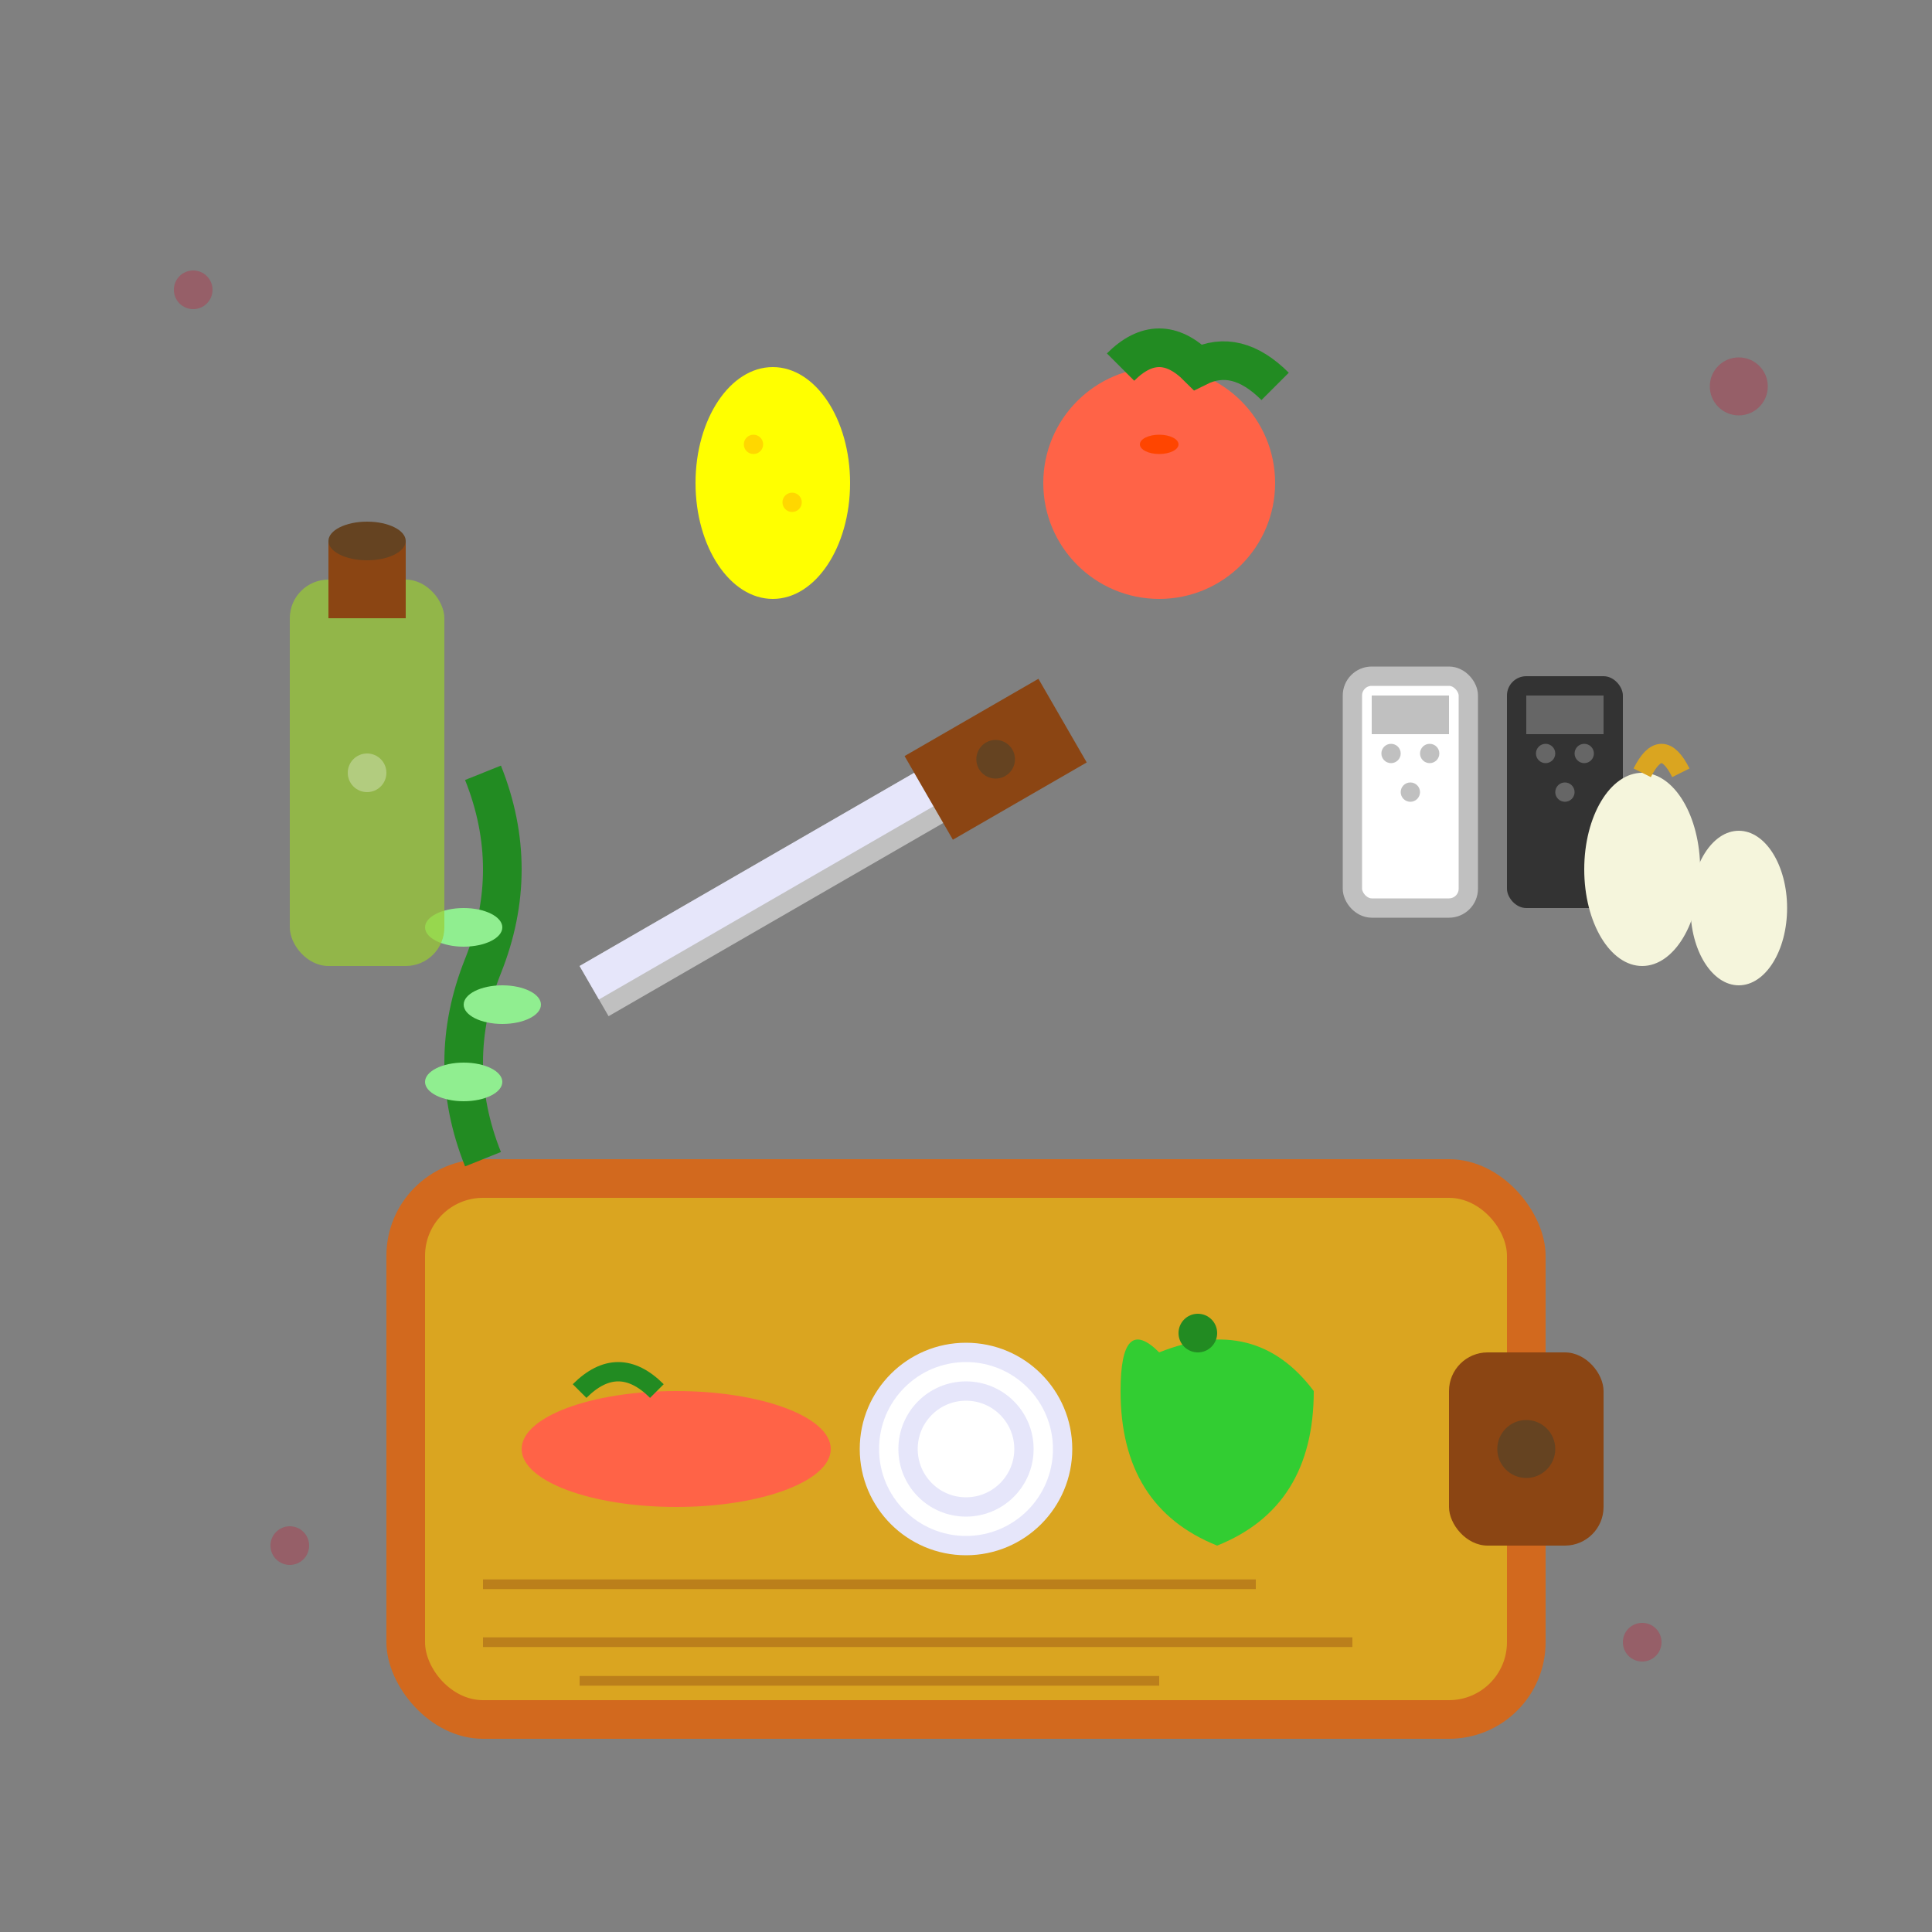 <svg width="100" height="100" viewBox="0 0 100 100" fill="none" xmlns="http://www.w3.org/2000/svg">
  <rect x="0" y="0" width="100" height="100" fill="#808080" stroke="none"/>
  <g fill="#c8102e">
    <!-- Cutting board -->
    <rect x="20" y="60" width="60" height="30" rx="5" fill="#d2691e"/>
    <rect x="22" y="62" width="56" height="26" rx="3" fill="#daa520"/>
    
    <!-- Cutting board handle -->
    <rect x="75" y="70" width="8" height="10" rx="2" fill="#8b4513"/>
    <circle cx="79" cy="75" r="1.5" fill="#654321"/>
    
    <!-- Vegetables on cutting board -->
    <!-- Carrot -->
    <ellipse cx="35" cy="75" rx="8" ry="3" fill="#ff6347"/>
    <path d="M30 72 Q32 70 34 72" stroke="#228b22" stroke-width="1" fill="none"/>
    
    <!-- Onion slices -->
    <circle cx="50" cy="75" r="5" fill="#ffffff" stroke="#e6e6fa" stroke-width="1"/>
    <circle cx="50" cy="75" r="3" fill="#ffffff" stroke="#e6e6fa" stroke-width="1"/>
    <circle cx="50" cy="75" r="1" fill="#ffffff"/>
    
    <!-- Bell pepper -->
    <path d="M60 70 Q65 68 68 72 Q68 78 63 80 Q58 78 58 72 Q58 68 60 70" fill="#32cd32"/>
    <circle cx="62" cy="69" r="1" fill="#228b22"/>
    
    <!-- Herbs/seasonings -->
    <g transform="translate(25, 40)">
      <!-- Herb sprig -->
      <path d="M0 0 Q2 5 0 10 Q-2 15 0 20" stroke="#228b22" stroke-width="2" fill="none"/>
      <ellipse cx="-1" cy="8" rx="2" ry="1" fill="#90ee90"/>
      <ellipse cx="1" cy="12" rx="2" ry="1" fill="#90ee90"/>
      <ellipse cx="-1" cy="16" rx="2" ry="1" fill="#90ee90"/>
    </g>
    
    <!-- Salt/pepper shakers -->
    <g transform="translate(70, 35)">
      <!-- Salt shaker -->
      <rect x="0" y="0" width="6" height="12" rx="1" fill="#ffffff" stroke="#c0c0c0" stroke-width="1"/>
      <rect x="1" y="1" width="4" height="2" fill="#c0c0c0"/>
      <circle cx="2" cy="4" r="0.5" fill="#c0c0c0"/>
      <circle cx="4" cy="4" r="0.5" fill="#c0c0c0"/>
      <circle cx="3" cy="6" r="0.5" fill="#c0c0c0"/>
      
      <!-- Pepper shaker -->
      <rect x="8" y="0" width="6" height="12" rx="1" fill="#333333"/>
      <rect x="9" y="1" width="4" height="2" fill="#666666"/>
      <circle cx="10" cy="4" r="0.5" fill="#666666"/>
      <circle cx="12" cy="4" r="0.5" fill="#666666"/>
      <circle cx="11" cy="6" r="0.5" fill="#666666"/>
    </g>
    
    <!-- Olive oil bottle -->
    <g transform="translate(15, 20)">
      <rect x="0" y="10" width="8" height="20" rx="2" fill="#9acd32" opacity="0.7"/>
      <rect x="2" y="8" width="4" height="4" fill="#8b4513"/>
      <ellipse cx="4" cy="8" rx="2" ry="1" fill="#654321"/>
      <circle cx="4" cy="20" r="1" fill="#ffffff" opacity="0.3"/>
    </g>
    
    <!-- Garlic cloves -->
    <g transform="translate(85, 45)">
      <ellipse cx="0" cy="0" rx="3" ry="5" fill="#f5f5dc"/>
      <ellipse cx="5" cy="2" rx="2.5" ry="4" fill="#f5f5dc"/>
      <path d="M0 -5 Q1 -7 2 -5" stroke="#daa520" stroke-width="1" fill="none"/>
    </g>
    
    <!-- Tomato -->
    <g transform="translate(60, 25)">
      <circle cx="0" cy="0" r="6" fill="#ff6347"/>
      <path d="M-2 -6 Q0 -8 2 -6 Q4 -7 6 -5" stroke="#228b22" stroke-width="2" fill="none"/>
      <ellipse cx="0" cy="-2" rx="1" ry="0.5" fill="#ff4500"/>
    </g>
    
    <!-- Lemon -->
    <g transform="translate(40, 25)">
      <ellipse cx="0" cy="0" rx="4" ry="6" fill="#ffff00"/>
      <circle cx="-1" cy="-2" r="0.5" fill="#ffd700"/>
      <circle cx="1" cy="1" r="0.5" fill="#ffd700"/>
    </g>
    
    <!-- Knife -->
    <g transform="translate(30, 50) rotate(-30)">
      <rect x="0" y="0" width="25" height="3" fill="#c0c0c0"/>
      <rect x="0" y="0" width="20" height="2" fill="#e6e6fa"/>
      <rect x="20" y="-1" width="8" height="5" fill="#8b4513"/>
      <circle cx="24" cy="1.5" r="1" fill="#654321"/>
    </g>
    
    <!-- Decorative elements -->
    <g opacity="0.3">
      <circle cx="10" cy="15" r="1" fill="#c8102e"/>
      <circle cx="90" cy="20" r="1.5" fill="#c8102e"/>
      <circle cx="15" cy="80" r="1" fill="#c8102e"/>
      <circle cx="85" cy="85" r="1" fill="#c8102e"/>
    </g>
    
    <!-- Cutting lines on board -->
    <g stroke="#8b4513" stroke-width="0.5" opacity="0.4">
      <path d="M25 85 L70 85"/>
      <path d="M25 82 L65 82"/>
      <path d="M30 87 L60 87"/>
    </g>
  </g>
</svg>
